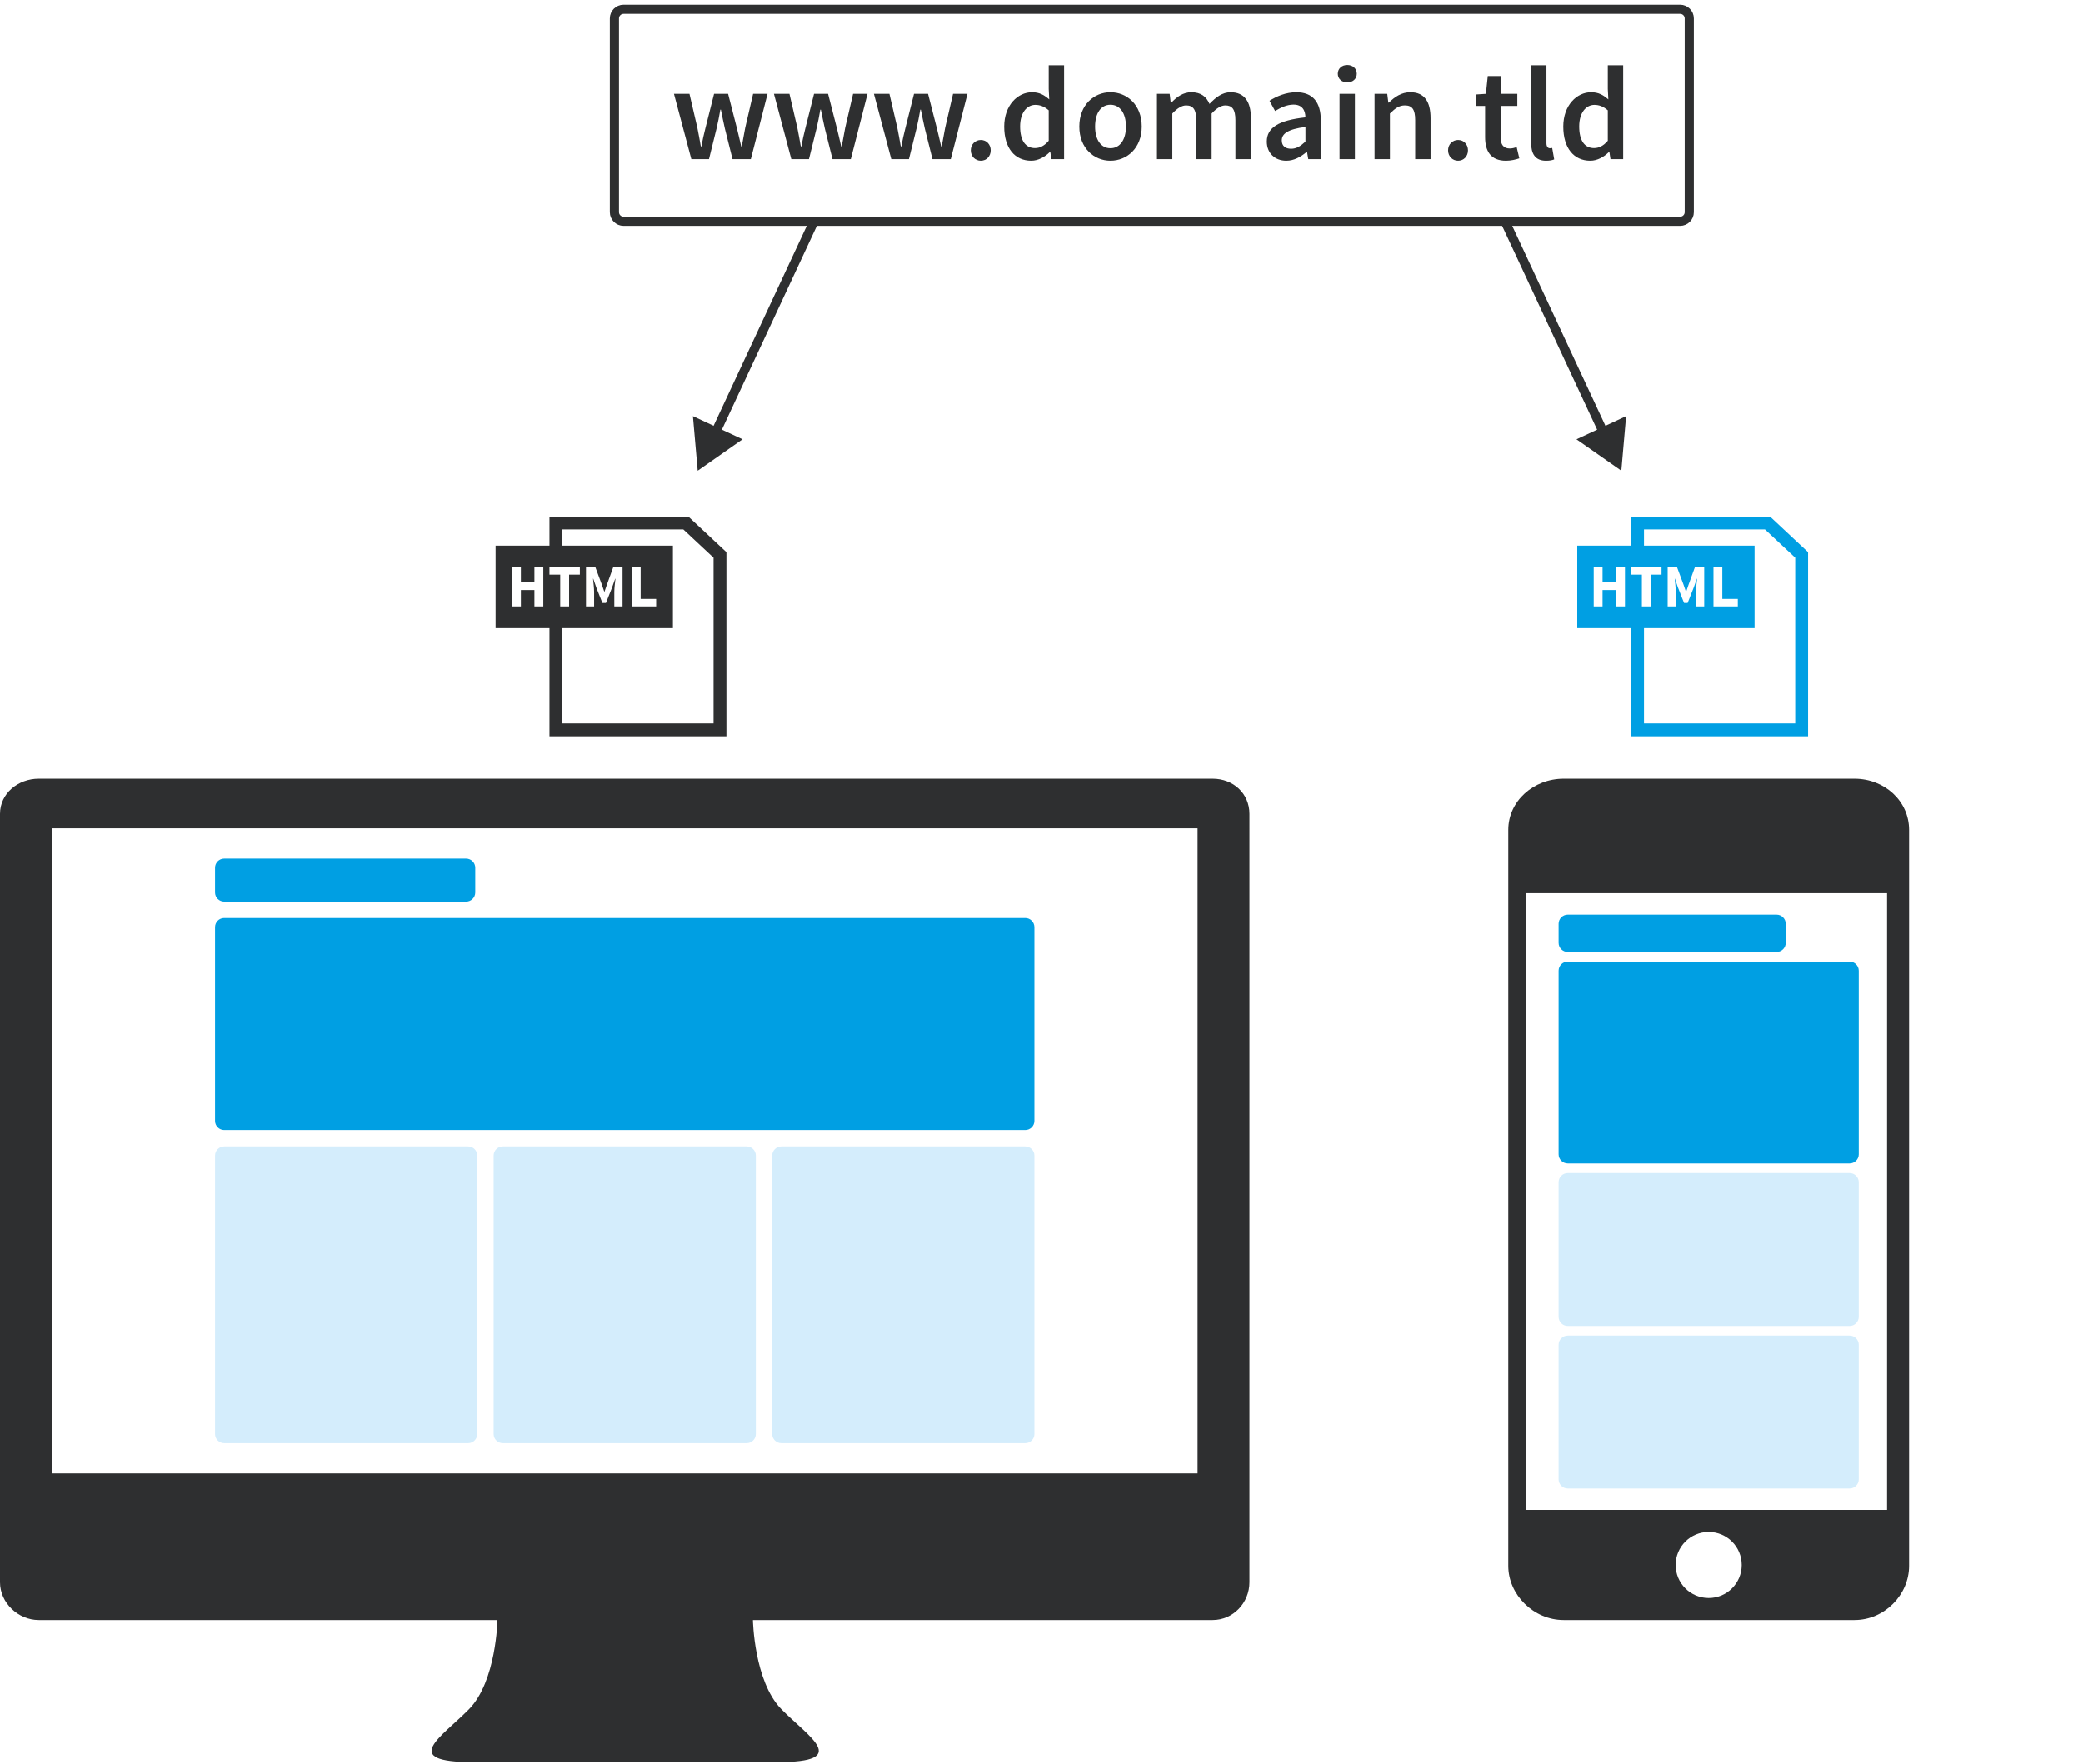 <?xml version="1.0" encoding="utf-8"?>
<!-- Generator: Adobe Illustrator 16.0.0, SVG Export Plug-In . SVG Version: 6.00 Build 0)  -->
<!DOCTYPE svg PUBLIC "-//W3C//DTD SVG 1.1//EN" "http://www.w3.org/Graphics/SVG/1.1/DTD/svg11.dtd">
<svg xmlns="http://www.w3.org/2000/svg" version="1.1" width="300" height="254"><svg xmlns:xlink="http://www.w3.org/1999/xlink" version="1.1" x="0" y="0" width="300" height="254" viewBox="0 0 455.087 384.59" enable-background="new 0 0 455.087 384.59" xml:space="preserve">
<g id="Dynamische">
	<g>
		<path fill="#2E2F30" d="M264.939,169.758H138.846h-4.293H8.46c-4.493,0-8.46,3.203-8.46,7.696v152.443v2.956v12.439    c0,4.493,3.967,8.256,8.46,8.256h100.218c0,0-0.226,13.373-6.214,19.476c-5.989,6.102-15.367,11.566,0.904,11.566    c12.987,0,27.053,0,32.202,0c1.302,0,2.033,0,2.033,0c5.148,0,19.214,0,32.201,0c16.27,0,6.893-5.465,0.904-11.566    c-5.987-6.103-6.214-19.476-6.214-19.476h100.445c4.492,0,8.036-3.763,8.036-8.256v-12.439v-2.956V177.454    C272.975,172.961,269.431,169.758,264.939,169.758z M261.641,321.52H11.333V180.598h250.309V321.52z"/>
		<g>
			<g>
				<path fill="#009FE3" d="M46.98,194.61c0,1.104,0.896,2,2,2h52.849c1.104,0,2-0.896,2-2v-5.398c0-1.104-0.896-2-2-2H48.98      c-1.104,0-2,0.896-2,2V194.61z"/>
			</g>
			<g>
				<path fill="#009FE3" d="M46.98,244.51c0,1.104,0.896,2,2,2h175.014c1.104,0,2-0.896,2-2V202.19c0-1.104-0.896-2-2-2H48.98      c-1.104,0-2,0.896-2,2V244.51z"/>
			</g>
			<g>
				<path fill="#D4EDFC" d="M46.98,312.909c0,1.104,0.896,2,2,2h53.285c1.104,0,2-0.896,2-2v-60.818c0-1.104-0.896-2-2-2H48.98      c-1.104,0-2,0.896-2,2V312.909z"/>
			</g>
			<g>
				<path fill="#D4EDFC" d="M168.71,312.909c0,1.104,0.896,2,2,2h53.285c1.104,0,2-0.896,2-2v-60.818c0-1.104-0.896-2-2-2H170.71      c-1.104,0-2,0.896-2,2V312.909z"/>
			</g>
			<g>
				<path fill="#D4EDFC" d="M107.845,312.909c0,1.104,0.896,2,2,2h53.285c1.104,0,2-0.896,2-2v-60.818c0-1.104-0.896-2-2-2h-53.285      c-1.104,0-2,0.896-2,2V312.909z"/>
			</g>
		</g>
	</g>
	<g>
		<g>
			<g>
				<path fill="#009FE3" d="M340.517,205.609c0,1.104,0.896,2,2,2h45.621c1.104,0,2-0.896,2-2v-4.152c0-1.104-0.896-2-2-2h-45.621      c-1.104,0-2,0.896-2,2V205.609z"/>
			</g>
			<g>
				<path fill="#009FE3" d="M340.517,251.806c0,1.104,0.896,2,2,2h61.575c1.104,0,2-0.896,2-2v-40.093c0-1.104-0.896-2-2-2h-61.575      c-1.104,0-2,0.896-2,2V251.806z"/>
			</g>
			<g>
				<path fill="#D4EDFC" d="M340.517,287.306c0,1.104,0.896,2,2,2h61.575c1.104,0,2-0.896,2-2v-29.396c0-1.104-0.896-2-2-2h-61.575      c-1.104,0-2,0.896-2,2V287.306z"/>
			</g>
			<g>
				<path fill="#D4EDFC" d="M340.517,322.811c0,1.104,0.896,2,2,2h61.575c1.104,0,2-0.896,2-2v-29.398c0-1.104-0.896-2-2-2h-61.575      c-1.104,0-2,0.896-2,2V322.811z"/>
			</g>
		</g>
		<path fill="#2E2F30" d="M405.163,169.758h-63.543c-6.565,0-12.097,4.885-12.097,11.172v160.791    c0,6.286,5.532,11.827,12.097,11.827h63.543c6.567,0,11.925-5.541,11.925-11.827V180.93    C417.087,174.643,411.73,169.758,405.163,169.758z M373.304,348.736c-3.986,0-7.217-3.231-7.217-7.218    c0-3.983,3.23-7.215,7.217-7.215s7.217,3.231,7.217,7.215C380.521,345.505,377.291,348.736,373.304,348.736z M412.275,329.491    h-78.904V194.776h78.904V329.491z"/>
	</g>
	<g>
		<g>
			<path fill="none" stroke="#2E2F30" stroke-width="2" stroke-miterlimit="10" d="M134.23,46c0,1.104,0.896,2,2,2h230.834     c1.104,0,2-0.896,2-2V3.681c0-1.104-0.896-2-2-2H136.23c-1.104,0-2,0.896-2,2V46z"/>
		</g>
		<g>
			<path fill="#2E2F30" d="M147.241,20.155h3.388l1.723,7.409c0.292,1.366,0.497,2.702,0.759,4.096h0.117     c0.263-1.395,0.555-2.76,0.905-4.096l1.869-7.409h3.067l1.898,7.409c0.351,1.366,0.643,2.702,0.964,4.096h0.117     c0.263-1.395,0.497-2.73,0.76-4.096l1.723-7.409h3.154l-3.65,14.265h-4.001l-1.665-6.653c-0.321-1.337-0.555-2.644-0.876-4.155     h-0.117c-0.263,1.511-0.525,2.847-0.847,4.184l-1.636,6.624h-3.855L147.241,20.155z"/>
			<path fill="#2E2F30" d="M169.083,20.155h3.388l1.723,7.409c0.292,1.366,0.497,2.702,0.759,4.096h0.117     c0.263-1.395,0.555-2.76,0.905-4.096l1.869-7.409h3.067l1.898,7.409c0.351,1.366,0.643,2.702,0.964,4.096h0.117     c0.263-1.395,0.497-2.73,0.76-4.096l1.723-7.409h3.154l-3.65,14.265h-4.001l-1.665-6.653c-0.321-1.337-0.555-2.644-0.876-4.155     h-0.117c-0.263,1.511-0.525,2.847-0.847,4.184l-1.636,6.624h-3.855L169.083,20.155z"/>
			<path fill="#2E2F30" d="M190.925,20.155h3.388l1.723,7.409c0.292,1.366,0.497,2.702,0.759,4.096h0.117     c0.263-1.395,0.555-2.76,0.905-4.096l1.869-7.409h3.067l1.898,7.409c0.351,1.366,0.643,2.702,0.964,4.096h0.117     c0.263-1.395,0.497-2.73,0.76-4.096l1.723-7.409h3.154l-3.65,14.265h-4.001l-1.665-6.653c-0.321-1.337-0.555-2.644-0.876-4.155     h-0.117c-0.263,1.511-0.525,2.847-0.847,4.184l-1.636,6.624h-3.855L190.925,20.155z"/>
			<path fill="#2E2F30" d="M214.285,30.236c1.227,0,2.161,0.958,2.161,2.266s-0.935,2.266-2.161,2.266s-2.19-0.958-2.19-2.266     S213.059,30.236,214.285,30.236z"/>
			<path fill="#2E2F30" d="M225.47,19.806c1.635,0,2.658,0.61,3.768,1.569l-0.117-2.295v-5.171h3.358V34.42h-2.774l-0.234-1.54     h-0.117c-1.051,1.046-2.512,1.888-4.06,1.888c-3.592,0-5.899-2.76-5.899-7.466C219.396,22.654,222.345,19.806,225.47,19.806z      M226.113,32.008c1.11,0,2.044-0.494,3.008-1.598v-6.653c-0.993-0.871-1.957-1.191-2.921-1.191c-1.84,0-3.329,1.714-3.329,4.707     C222.871,30.353,224.039,32.008,226.113,32.008z"/>
			<path fill="#2E2F30" d="M242.611,19.806c3.592,0,6.834,2.731,6.834,7.496c0,4.735-3.242,7.466-6.834,7.466     c-3.563,0-6.805-2.731-6.805-7.466C235.806,22.538,239.048,19.806,242.611,19.806z M242.611,32.038     c2.103,0,3.388-1.889,3.388-4.735c0-2.876-1.285-4.765-3.388-4.765c-2.103,0-3.359,1.888-3.359,4.765     C239.252,30.149,240.508,32.038,242.611,32.038z"/>
			<path fill="#2E2F30" d="M252.771,20.155h2.774l0.234,1.947h0.117c1.198-1.278,2.6-2.295,4.381-2.295     c2.103,0,3.3,0.959,3.972,2.557c1.373-1.452,2.804-2.557,4.614-2.557c3.038,0,4.439,2.063,4.439,5.666v8.948h-3.388v-8.512     c0-2.354-0.701-3.225-2.19-3.225c-0.905,0-1.898,0.581-3.008,1.772v9.965h-3.359v-8.512c0-2.354-0.701-3.225-2.22-3.225     c-0.876,0-1.898,0.581-3.008,1.772v9.965h-3.359V20.155z"/>
			<path fill="#2E2F30" d="M285.214,25.297c-0.029-1.511-0.672-2.789-2.599-2.789c-1.431,0-2.774,0.639-4.03,1.395l-1.227-2.237     c1.577-0.987,3.592-1.859,5.87-1.859c3.592,0,5.345,2.179,5.345,6.159v8.455h-2.746l-0.263-1.569h-0.088     c-1.285,1.075-2.745,1.917-4.439,1.917c-2.512,0-4.264-1.685-4.264-4.184C276.774,27.535,279.344,25.937,285.214,25.297z      M282.089,32.154c1.168,0,2.074-0.581,3.125-1.569v-3.196c-3.884,0.494-5.169,1.511-5.169,2.935     C280.045,31.602,280.892,32.154,282.089,32.154z"/>
			<path fill="#2E2F30" d="M292.28,15.768c0-1.133,0.876-1.917,2.073-1.917c1.198,0,2.074,0.785,2.074,1.917     c0,1.104-0.876,1.889-2.074,1.889C293.156,17.657,292.28,16.872,292.28,15.768z M292.659,20.155h3.359V34.42h-3.359V20.155z"/>
			<path fill="#2E2F30" d="M300.31,20.155h2.774l0.234,1.918h0.117c1.285-1.25,2.746-2.267,4.702-2.267     c3.066,0,4.41,2.063,4.41,5.666v8.948h-3.359v-8.512c0-2.354-0.671-3.225-2.249-3.225c-1.256,0-2.074,0.61-3.271,1.772v9.965     h-3.359V20.155z"/>
			<path fill="#2E2F30" d="M318.561,30.236c1.227,0,2.161,0.958,2.161,2.266s-0.935,2.266-2.161,2.266s-2.19-0.958-2.19-2.266     S317.334,30.236,318.561,30.236z"/>
			<path fill="#2E2F30" d="M324.459,22.799h-2.044V20.3l2.22-0.146l0.409-3.893h2.804v3.893h3.651v2.644h-3.651v6.798     c0,1.685,0.643,2.499,2.015,2.499c0.497,0,1.081-0.145,1.49-0.32l0.584,2.47c-0.789,0.262-1.781,0.523-2.92,0.523     c-3.33,0-4.556-2.092-4.556-5.171V22.799z"/>
			<path fill="#2E2F30" d="M334.503,13.909h3.359v17.025c0,0.813,0.379,1.104,0.73,1.104c0.146,0,0.263,0,0.526-0.058l0.438,2.499     c-0.409,0.174-0.993,0.291-1.782,0.291c-2.395,0-3.271-1.54-3.271-4.009V13.909z"/>
			<path fill="#2E2F30" d="M347.616,19.806c1.635,0,2.658,0.61,3.768,1.569l-0.117-2.295v-5.171h3.359V34.42h-2.775l-0.232-1.54     H351.5c-1.053,1.046-2.512,1.888-4.061,1.888c-3.592,0-5.899-2.76-5.899-7.466C341.541,22.654,344.491,19.806,347.616,19.806z      M348.258,32.008c1.109,0,2.045-0.494,3.008-1.598v-6.653c-0.992-0.871-1.957-1.191-2.92-1.191c-1.84,0-3.33,1.714-3.33,4.707     C345.017,30.353,346.184,32.008,348.258,32.008z"/>
		</g>
	</g>
	<path fill="#2E2F30" d="M150.395,112.5h-30.352v6.354h-11.77v18.015h11.77v23.63h38.659v-40.229L150.395,112.5z M118.696,132.121   h-1.943v-3.571h-2.955v3.571h-1.931v-8.562h1.931v3.296h2.955v-3.296h1.943V132.121z M120.038,125.188v-1.628h6.645v1.628h-2.351   v6.933h-1.943v-6.933H120.038z M155.893,157.69h-33.04v-20.82h24.16v-18.015h-24.16v-3.544h26.436   c0.681,0.63,5.864,5.489,6.604,6.177C155.893,122.625,155.893,155.134,155.893,157.69z M134.406,126.068l-0.709,1.982l-1.313,3.322   h-0.775l-1.313-3.322l-0.683-1.982h-0.053c0.092,0.827,0.237,2.075,0.237,2.915v3.139h-1.773v-8.562h2.049l1.431,3.847l0.512,1.497   h0.053l0.512-1.497l1.392-3.847h2.036v8.562h-1.799v-3.139c0-0.84,0.157-2.088,0.25-2.915H134.406z M143.351,130.493v1.628h-5.319   v-8.562h1.931v6.934H143.351z"/>
	<path fill="#009FE3" d="M386.713,112.5h-30.351v6.354h-11.771v18.015h11.771v23.63h38.658v-40.229L386.713,112.5z M355.015,132.121   h-1.943v-3.571h-2.954v3.571h-1.931v-8.562h1.931v3.296h2.954v-3.296h1.943V132.121z M356.357,125.188v-1.628h6.645v1.628h-2.351   v6.933h-1.943v-6.933H356.357z M392.211,157.69h-33.039v-20.82h24.158v-18.015h-24.158v-3.544h26.436   c0.68,0.63,5.863,5.489,6.604,6.177C392.211,122.625,392.211,155.134,392.211,157.69z M370.725,126.068l-0.71,1.982l-1.313,3.322   h-0.775l-1.313-3.322l-0.683-1.982h-0.054c0.093,0.827,0.237,2.075,0.237,2.915v3.139h-1.773v-8.562h2.049l1.432,3.847l0.512,1.497   h0.053l0.513-1.497l1.392-3.847h2.035v8.562h-1.799v-3.139c0-0.84,0.157-2.088,0.249-2.915H370.725z M379.67,130.493v1.628h-5.319   v-8.562h1.931v6.934H379.67z"/>
	<g>
		<g>
			<line fill="none" stroke="#2E2F30" stroke-width="2" stroke-miterlimit="10" x1="328.814" y1="48" x2="350.582" y2="94.679"/>
			<g>
				<polygon fill="#2E2F30" points="344.418,95.621 354.22,102.483 355.265,90.563     "/>
			</g>
		</g>
	</g>
	<g>
		<g>
			<line fill="none" stroke="#2E2F30" stroke-width="2" stroke-miterlimit="10" x1="177.832" y1="48" x2="156.066" y2="94.679"/>
			<g>
				<polygon fill="#2E2F30" points="151.383,90.563 152.427,102.483 162.229,95.621     "/>
			</g>
		</g>
	</g>
</g>
<g id="Responsive_Webdesign" display="none">
	<g display="inline">
		<path fill="#2E2F30" d="M264.939,169.758H138.846h-4.293H8.46c-4.493,0-8.46,3.203-8.46,7.696v152.443v2.956v12.439    c0,4.493,3.967,8.256,8.46,8.256h100.218c0,0-0.226,13.373-6.214,19.476c-5.989,6.102-15.367,11.566,0.904,11.566    c12.987,0,27.053,0,32.202,0c1.302,0,2.033,0,2.033,0c5.148,0,19.214,0,32.201,0c16.27,0,6.893-5.465,0.904-11.566    c-5.987-6.103-6.214-19.476-6.214-19.476h100.445c4.492,0,8.036-3.763,8.036-8.256v-12.439v-2.956V177.454    C272.975,172.961,269.431,169.758,264.939,169.758z M261.641,321.52H11.333V180.598h250.309V321.52z"/>
		<g>
			<g>
				<path fill="#009FE3" d="M46.98,194.61c0,1.104,0.896,2,2,2h52.849c1.104,0,2-0.896,2-2v-5.398c0-1.104-0.896-2-2-2H48.98      c-1.104,0-2,0.896-2,2V194.61z"/>
			</g>
			<g>
				<path fill="#009FE3" d="M46.98,244.51c0,1.104,0.896,2,2,2h175.014c1.104,0,2-0.896,2-2V202.19c0-1.104-0.896-2-2-2H48.98      c-1.104,0-2,0.896-2,2V244.51z"/>
			</g>
			<g>
				<path fill="#D4EDFC" d="M46.98,312.909c0,1.104,0.896,2,2,2h53.285c1.104,0,2-0.896,2-2v-60.818c0-1.104-0.896-2-2-2H48.98      c-1.104,0-2,0.896-2,2V312.909z"/>
			</g>
			<g>
				<path fill="#D4EDFC" d="M168.71,312.909c0,1.104,0.896,2,2,2h53.285c1.104,0,2-0.896,2-2v-60.818c0-1.104-0.896-2-2-2H170.71      c-1.104,0-2,0.896-2,2V312.909z"/>
			</g>
			<g>
				<path fill="#D4EDFC" d="M107.845,312.909c0,1.104,0.896,2,2,2h53.285c1.104,0,2-0.896,2-2v-60.818c0-1.104-0.896-2-2-2h-53.285      c-1.104,0-2,0.896-2,2V312.909z"/>
			</g>
		</g>
	</g>
	<g display="inline">
		<g>
			<g>
				<path fill="#009FE3" d="M378.517,205.609c0,1.104,0.896,2,2,2h45.621c1.104,0,2-0.896,2-2v-4.152c0-1.104-0.896-2-2-2h-45.621      c-1.104,0-2,0.896-2,2V205.609z"/>
			</g>
			<g>
				<path fill="#009FE3" d="M378.517,251.806c0,1.104,0.896,2,2,2h61.575c1.104,0,2-0.896,2-2v-40.093c0-1.104-0.896-2-2-2h-61.575      c-1.104,0-2,0.896-2,2V251.806z"/>
			</g>
			<g>
				<path fill="#D4EDFC" d="M378.517,287.306c0,1.104,0.896,2,2,2h61.575c1.104,0,2-0.896,2-2v-29.396c0-1.104-0.896-2-2-2h-61.575      c-1.104,0-2,0.896-2,2V287.306z"/>
			</g>
			<g>
				<path fill="#D4EDFC" d="M378.517,322.811c0,1.104,0.896,2,2,2h61.575c1.104,0,2-0.896,2-2v-29.398c0-1.104-0.896-2-2-2h-61.575      c-1.104,0-2,0.896-2,2V322.811z"/>
			</g>
		</g>
		<path fill="#2E2F30" d="M443.163,169.758H379.62c-6.566,0-12.098,4.885-12.098,11.172v160.791c0,6.286,5.531,11.827,12.098,11.827    h63.543c6.567,0,11.925-5.541,11.925-11.827V180.93C455.087,174.643,449.73,169.758,443.163,169.758z M411.304,348.736    c-3.986,0-7.217-3.231-7.217-7.218c0-3.983,3.23-7.215,7.217-7.215s7.217,3.231,7.217,7.215    C418.521,345.505,415.291,348.736,411.304,348.736z M450.275,329.491h-78.903V194.776h78.903V329.491z"/>
	</g>
	<g display="inline">
		<g>
			<path fill="none" stroke="#2E2F30" stroke-width="2" stroke-miterlimit="10" d="M200.189,33.204c0,1.104,0.896,2,2,2h230.834     c1.104,0,2-0.896,2-2V-9.116c0-1.104-0.896-2-2-2H202.189c-1.104,0-2,0.896-2,2V33.204z"/>
		</g>
		<g>
			<path fill="#2E2F30" d="M213.2,7.358h3.388l1.723,7.409c0.292,1.366,0.497,2.702,0.759,4.096h0.117     c0.263-1.395,0.555-2.76,0.905-4.096l1.869-7.409h3.067l1.898,7.409c0.351,1.366,0.643,2.702,0.964,4.096h0.117     c0.263-1.395,0.497-2.73,0.76-4.096l1.723-7.409h3.154l-3.65,14.265h-4.001l-1.665-6.653c-0.321-1.337-0.555-2.644-0.876-4.155     h-0.117c-0.263,1.511-0.525,2.847-0.847,4.184l-1.636,6.624h-3.855L213.2,7.358z"/>
			<path fill="#2E2F30" d="M235.042,7.358h3.388l1.723,7.409c0.292,1.366,0.497,2.702,0.759,4.096h0.117     c0.263-1.395,0.555-2.76,0.905-4.096l1.869-7.409h3.067l1.898,7.409c0.351,1.366,0.643,2.702,0.964,4.096h0.117     c0.263-1.395,0.497-2.73,0.76-4.096l1.723-7.409h3.154l-3.65,14.265h-4.001l-1.665-6.653c-0.321-1.337-0.555-2.644-0.876-4.155     h-0.117c-0.263,1.511-0.525,2.847-0.847,4.184l-1.636,6.624h-3.855L235.042,7.358z"/>
			<path fill="#2E2F30" d="M256.884,7.358h3.388l1.723,7.409c0.292,1.366,0.497,2.702,0.759,4.096h0.117     c0.263-1.395,0.555-2.76,0.905-4.096l1.869-7.409h3.067l1.898,7.409c0.351,1.366,0.643,2.702,0.964,4.096h0.117     c0.263-1.395,0.497-2.73,0.76-4.096l1.723-7.409h3.154l-3.65,14.265h-4.001l-1.665-6.653c-0.321-1.337-0.555-2.644-0.876-4.155     h-0.117c-0.263,1.511-0.525,2.847-0.847,4.184l-1.636,6.624h-3.855L256.884,7.358z"/>
			<path fill="#2E2F30" d="M280.244,17.44c1.227,0,2.161,0.958,2.161,2.266s-0.935,2.266-2.161,2.266s-2.19-0.958-2.19-2.266     S279.018,17.44,280.244,17.44z"/>
			<path fill="#2E2F30" d="M291.429,7.01c1.635,0,2.658,0.61,3.768,1.569l-0.117-2.295V1.112h3.358v20.511h-2.774l-0.234-1.54     h-0.117c-1.051,1.046-2.512,1.888-4.06,1.888c-3.592,0-5.899-2.76-5.899-7.466C285.354,9.857,288.304,7.01,291.429,7.01z      M292.072,19.212c1.11,0,2.044-0.494,3.008-1.598v-6.653c-0.993-0.871-1.957-1.191-2.921-1.191c-1.84,0-3.329,1.714-3.329,4.707     C288.83,17.556,289.998,19.212,292.072,19.212z"/>
			<path fill="#2E2F30" d="M308.57,7.01c3.592,0,6.834,2.731,6.834,7.496c0,4.735-3.242,7.466-6.834,7.466     c-3.563,0-6.805-2.731-6.805-7.466C301.765,9.741,305.007,7.01,308.57,7.01z M308.57,19.241c2.103,0,3.388-1.889,3.388-4.735     c0-2.876-1.285-4.765-3.388-4.765c-2.103,0-3.359,1.888-3.359,4.765C305.211,17.353,306.467,19.241,308.57,19.241z"/>
			<path fill="#2E2F30" d="M318.73,7.358h2.774l0.234,1.947h0.117c1.198-1.278,2.6-2.295,4.381-2.295c2.103,0,3.3,0.959,3.972,2.557     c1.373-1.452,2.804-2.557,4.614-2.557c3.038,0,4.439,2.063,4.439,5.666v8.948h-3.388v-8.512c0-2.354-0.701-3.225-2.19-3.225     c-0.905,0-1.898,0.581-3.008,1.772v9.965h-3.359v-8.512c0-2.354-0.701-3.225-2.22-3.225c-0.876,0-1.898,0.581-3.008,1.772v9.965     h-3.359V7.358z"/>
			<path fill="#2E2F30" d="M351.173,12.501c-0.029-1.511-0.672-2.789-2.599-2.789c-1.432,0-2.775,0.639-4.031,1.395l-1.227-2.237     c1.577-0.987,3.591-1.859,5.871-1.859c3.592,0,5.344,2.179,5.344,6.159v8.455h-2.745l-0.263-1.569h-0.088     c-1.285,1.075-2.745,1.917-4.439,1.917c-2.511,0-4.264-1.685-4.264-4.184C342.733,14.738,345.303,13.14,351.173,12.501z      M348.048,19.357c1.169,0,2.073-0.581,3.125-1.569v-3.196c-3.884,0.494-5.169,1.511-5.169,2.935     C346.004,18.806,346.851,19.357,348.048,19.357z"/>
			<path fill="#2E2F30" d="M358.239,2.972c0-1.133,0.876-1.917,2.073-1.917c1.198,0,2.073,0.785,2.073,1.917     c0,1.104-0.875,1.889-2.073,1.889C359.115,4.86,358.239,4.076,358.239,2.972z M358.618,7.358h3.359v14.265h-3.359V7.358z"/>
			<path fill="#2E2F30" d="M366.268,7.358h2.775l0.233,1.918h0.116c1.285-1.25,2.746-2.267,4.703-2.267     c3.066,0,4.41,2.063,4.41,5.666v8.948h-3.359v-8.512c0-2.354-0.672-3.225-2.248-3.225c-1.256,0-2.074,0.61-3.271,1.772v9.965     h-3.359V7.358z"/>
			<path fill="#2E2F30" d="M384.52,17.44c1.227,0,2.16,0.958,2.16,2.266s-0.934,2.266-2.16,2.266s-2.191-0.958-2.191-2.266     S383.293,17.44,384.52,17.44z"/>
			<path fill="#2E2F30" d="M390.418,10.002h-2.045V7.504l2.22-0.146l0.409-3.893h2.803v3.893h3.651v2.644h-3.651v6.798     c0,1.685,0.643,2.499,2.016,2.499c0.496,0,1.08-0.145,1.49-0.32l0.584,2.47c-0.789,0.262-1.781,0.523-2.921,0.523     c-3.329,0-4.556-2.092-4.556-5.171V10.002z"/>
			<path fill="#2E2F30" d="M400.462,1.112h3.358v17.025c0,0.813,0.38,1.104,0.73,1.104c0.146,0,0.263,0,0.525-0.058l0.438,2.499     c-0.409,0.174-0.993,0.291-1.782,0.291c-2.395,0-3.271-1.54-3.271-4.009V1.112z"/>
			<path fill="#2E2F30" d="M413.575,7.01c1.635,0,2.658,0.61,3.768,1.569l-0.117-2.295V1.112h3.359v20.511h-2.775l-0.232-1.54     h-0.117c-1.053,1.046-2.512,1.888-4.061,1.888c-3.592,0-5.898-2.76-5.898-7.466C407.5,9.857,410.45,7.01,413.575,7.01z      M414.217,19.212c1.109,0,2.045-0.494,3.008-1.598v-6.653c-0.992-0.871-1.957-1.191-2.92-1.191c-1.84,0-3.33,1.714-3.33,4.707     C410.975,17.556,412.143,19.212,414.217,19.212z"/>
		</g>
	</g>
	<path display="inline" fill="#009FE3" d="M333.513,80.5h-30.351v6.354h-11.771v18.015h11.771v23.63h38.658V88.271L333.513,80.5z    M301.815,100.121h-1.943V96.55h-2.954v3.571h-1.931V91.56h1.931v3.296h2.954V91.56h1.943V100.121z M303.157,93.188V91.56h6.645   v1.628h-2.351v6.933h-1.943v-6.933H303.157z M339.011,125.69h-33.039v-20.82h24.158V86.854h-24.158V83.31h26.436   c0.68,0.63,5.863,5.489,6.604,6.177C339.011,90.625,339.011,123.134,339.011,125.69z M317.525,94.068l-0.71,1.982l-1.313,3.322   h-0.775l-1.313-3.322l-0.683-1.982h-0.054c0.093,0.827,0.237,2.075,0.237,2.915v3.139h-1.773V91.56h2.049l1.432,3.847l0.512,1.497   h0.053l0.513-1.497l1.392-3.847h2.035v8.562h-1.799v-3.139c0-0.84,0.157-2.088,0.249-2.915H317.525z M326.47,98.493v1.628h-5.319   V91.56h1.931v6.934H326.47z"/>
	<g display="inline">
		<g>
			<line fill="none" stroke="#2E2F30" stroke-width="2" stroke-miterlimit="10" x1="319.82" y1="35.204" x2="319.821" y2="66.889"/>
			<g>
				<polygon fill="#2E2F30" points="313.837,65.138 319.821,75.5 325.804,65.138     "/>
			</g>
		</g>
	</g>
	<g display="inline">
		<g>
			
				<line fill="none" stroke="#2E2F30" stroke-width="2" stroke-miterlimit="10" x1="345.821" y1="133.491" x2="363.995" y2="159.446"/>
			<g>
				<polygon fill="#2E2F30" points="358.089,161.444 368.934,166.5 367.892,154.58     "/>
			</g>
		</g>
	</g>
	<g display="inline">
		<g>
			
				<line fill="none" stroke="#2E2F30" stroke-width="2" stroke-miterlimit="10" x1="299.176" y1="133.491" x2="281.002" y2="159.446"/>
			<g>
				<polygon fill="#2E2F30" points="277.104,154.58 276.063,166.5 286.908,161.444     "/>
			</g>
		</g>
	</g>
</g>
<g id="Unterschiedliche" display="none">
	<g display="inline">
		<path fill="#2E2F30" d="M264.939,169.758H138.846h-4.293H8.46c-4.493,0-8.46,3.203-8.46,7.696v152.443v2.956v12.439    c0,4.493,3.967,8.256,8.46,8.256h100.218c0,0-0.226,13.373-6.214,19.476c-5.989,6.102-15.367,11.566,0.904,11.566    c12.987,0,27.053,0,32.202,0c1.302,0,2.033,0,2.033,0c5.148,0,19.214,0,32.201,0c16.27,0,6.893-5.465,0.904-11.566    c-5.987-6.103-6.214-19.476-6.214-19.476h100.445c4.492,0,8.036-3.763,8.036-8.256v-12.439v-2.956V177.454    C272.975,172.961,269.431,169.758,264.939,169.758z M261.641,321.52H11.333V180.598h250.309V321.52z"/>
		<g>
			<g>
				<path fill="#009FE3" d="M46.98,194.61c0,1.104,0.896,2,2,2h52.849c1.104,0,2-0.896,2-2v-5.398c0-1.104-0.896-2-2-2H48.98      c-1.104,0-2,0.896-2,2V194.61z"/>
			</g>
			<g>
				<path fill="#009FE3" d="M46.98,244.51c0,1.104,0.896,2,2,2h175.014c1.104,0,2-0.896,2-2V202.19c0-1.104-0.896-2-2-2H48.98      c-1.104,0-2,0.896-2,2V244.51z"/>
			</g>
			<g>
				<path fill="#D4EDFC" d="M46.98,312.909c0,1.104,0.896,2,2,2h53.285c1.104,0,2-0.896,2-2v-60.818c0-1.104-0.896-2-2-2H48.98      c-1.104,0-2,0.896-2,2V312.909z"/>
			</g>
			<g>
				<path fill="#D4EDFC" d="M168.71,312.909c0,1.104,0.896,2,2,2h53.285c1.104,0,2-0.896,2-2v-60.818c0-1.104-0.896-2-2-2H170.71      c-1.104,0-2,0.896-2,2V312.909z"/>
			</g>
			<g>
				<path fill="#D4EDFC" d="M107.845,312.909c0,1.104,0.896,2,2,2h53.285c1.104,0,2-0.896,2-2v-60.818c0-1.104-0.896-2-2-2h-53.285      c-1.104,0-2,0.896-2,2V312.909z"/>
			</g>
		</g>
	</g>
	<g display="inline">
		<g>
			<g>
				<path fill="#009FE3" d="M340.517,205.609c0,1.104,0.896,2,2,2h45.621c1.104,0,2-0.896,2-2v-4.152c0-1.104-0.896-2-2-2h-45.621      c-1.104,0-2,0.896-2,2V205.609z"/>
			</g>
			<g>
				<path fill="#009FE3" d="M340.517,251.806c0,1.104,0.896,2,2,2h61.575c1.104,0,2-0.896,2-2v-40.093c0-1.104-0.896-2-2-2h-61.575      c-1.104,0-2,0.896-2,2V251.806z"/>
			</g>
			<g>
				<path fill="#D4EDFC" d="M340.517,287.306c0,1.104,0.896,2,2,2h61.575c1.104,0,2-0.896,2-2v-29.396c0-1.104-0.896-2-2-2h-61.575      c-1.104,0-2,0.896-2,2V287.306z"/>
			</g>
			<g>
				<path fill="#D4EDFC" d="M340.517,322.811c0,1.104,0.896,2,2,2h61.575c1.104,0,2-0.896,2-2v-29.398c0-1.104-0.896-2-2-2h-61.575      c-1.104,0-2,0.896-2,2V322.811z"/>
			</g>
		</g>
		<path fill="#2E2F30" d="M405.163,169.758h-63.543c-6.565,0-12.097,4.885-12.097,11.172v160.791    c0,6.286,5.532,11.827,12.097,11.827h63.543c6.567,0,11.925-5.541,11.925-11.827V180.93    C417.087,174.643,411.73,169.758,405.163,169.758z M373.304,348.736c-3.986,0-7.217-3.231-7.217-7.218    c0-3.983,3.23-7.215,7.217-7.215s7.217,3.231,7.217,7.215C380.521,345.505,377.291,348.736,373.304,348.736z M412.275,329.491    h-78.904V194.776h78.904V329.491z"/>
	</g>
	<g display="inline">
		<g>
			<path fill="none" stroke="#2E2F30" stroke-width="2" stroke-miterlimit="10" d="M134.23,25.973c0,1.104,0.896,2,2,2h230.834     c1.104,0,2-0.896,2-2v-42.319c0-1.104-0.896-2-2-2H136.23c-1.104,0-2,0.896-2,2V25.973z"/>
		</g>
		<g>
			<path fill="#2E2F30" d="M147.241,0.128h3.388l1.723,7.409c0.292,1.366,0.497,2.702,0.759,4.096h0.117     c0.263-1.395,0.555-2.76,0.905-4.096l1.869-7.409h3.067l1.898,7.409c0.351,1.366,0.643,2.702,0.964,4.096h0.117     c0.263-1.395,0.497-2.73,0.76-4.096l1.723-7.409h3.154l-3.65,14.265h-4.001l-1.665-6.653c-0.321-1.337-0.555-2.644-0.876-4.155     h-0.117c-0.263,1.511-0.525,2.847-0.847,4.184l-1.636,6.624h-3.855L147.241,0.128z"/>
			<path fill="#2E2F30" d="M169.083,0.128h3.388l1.723,7.409c0.292,1.366,0.497,2.702,0.759,4.096h0.117     c0.263-1.395,0.555-2.76,0.905-4.096l1.869-7.409h3.067l1.898,7.409c0.351,1.366,0.643,2.702,0.964,4.096h0.117     c0.263-1.395,0.497-2.73,0.76-4.096l1.723-7.409h3.154l-3.65,14.265h-4.001L180.21,7.74c-0.321-1.337-0.555-2.644-0.876-4.155     h-0.117c-0.263,1.511-0.525,2.847-0.847,4.184l-1.636,6.624h-3.855L169.083,0.128z"/>
			<path fill="#2E2F30" d="M190.925,0.128h3.388l1.723,7.409c0.292,1.366,0.497,2.702,0.759,4.096h0.117     c0.263-1.395,0.555-2.76,0.905-4.096l1.869-7.409h3.067l1.898,7.409c0.351,1.366,0.643,2.702,0.964,4.096h0.117     c0.263-1.395,0.497-2.73,0.76-4.096l1.723-7.409h3.154l-3.65,14.265h-4.001l-1.665-6.653c-0.321-1.337-0.555-2.644-0.876-4.155     h-0.117c-0.263,1.511-0.525,2.847-0.847,4.184l-1.636,6.624h-3.855L190.925,0.128z"/>
			<path fill="#2E2F30" d="M214.285,10.209c1.227,0,2.161,0.958,2.161,2.266s-0.935,2.266-2.161,2.266s-2.19-0.958-2.19-2.266     S213.059,10.209,214.285,10.209z"/>
			<path fill="#2E2F30" d="M225.47-0.221c1.635,0,2.658,0.61,3.768,1.569l-0.117-2.295v-5.171h3.358v20.511h-2.774l-0.234-1.54     h-0.117c-1.051,1.046-2.512,1.888-4.06,1.888c-3.592,0-5.899-2.76-5.899-7.466C219.396,2.627,222.345-0.221,225.47-0.221z      M226.113,11.981c1.11,0,2.044-0.494,3.008-1.598V3.73c-0.993-0.871-1.957-1.191-2.921-1.191c-1.84,0-3.329,1.714-3.329,4.707     C222.871,10.326,224.039,11.981,226.113,11.981z"/>
			<path fill="#2E2F30" d="M242.611-0.221c3.592,0,6.834,2.731,6.834,7.496c0,4.735-3.242,7.466-6.834,7.466     c-3.563,0-6.805-2.731-6.805-7.466C235.806,2.511,239.048-0.221,242.611-0.221z M242.611,12.011c2.103,0,3.388-1.889,3.388-4.735     c0-2.876-1.285-4.765-3.388-4.765c-2.103,0-3.359,1.888-3.359,4.765C239.252,10.122,240.508,12.011,242.611,12.011z"/>
			<path fill="#2E2F30" d="M252.771,0.128h2.774l0.234,1.947h0.117c1.198-1.278,2.6-2.295,4.381-2.295     c2.103,0,3.3,0.959,3.972,2.557c1.373-1.452,2.804-2.557,4.614-2.557c3.038,0,4.439,2.063,4.439,5.666v8.948h-3.388V5.881     c0-2.354-0.701-3.225-2.19-3.225c-0.905,0-1.898,0.581-3.008,1.772v9.965h-3.359V5.881c0-2.354-0.701-3.225-2.22-3.225     c-0.876,0-1.898,0.581-3.008,1.772v9.965h-3.359V0.128z"/>
			<path fill="#2E2F30" d="M285.214,5.271c-0.029-1.511-0.672-2.789-2.599-2.789c-1.431,0-2.774,0.639-4.03,1.395l-1.227-2.237     c1.577-0.987,3.592-1.859,5.87-1.859c3.592,0,5.345,2.179,5.345,6.159v8.455h-2.746l-0.263-1.569h-0.088     c-1.285,1.075-2.745,1.917-4.439,1.917c-2.512,0-4.264-1.685-4.264-4.184C276.774,7.508,279.344,5.91,285.214,5.271z      M282.089,12.127c1.168,0,2.074-0.581,3.125-1.569V7.362c-3.884,0.494-5.169,1.511-5.169,2.935     C280.045,11.575,280.892,12.127,282.089,12.127z"/>
			<path fill="#2E2F30" d="M292.28-4.259c0-1.133,0.876-1.917,2.073-1.917c1.198,0,2.074,0.785,2.074,1.917     c0,1.104-0.876,1.889-2.074,1.889C293.156-2.37,292.28-3.155,292.28-4.259z M292.659,0.128h3.359v14.265h-3.359V0.128z"/>
			<path fill="#2E2F30" d="M300.31,0.128h2.774l0.234,1.918h0.117c1.285-1.25,2.746-2.267,4.702-2.267     c3.066,0,4.41,2.063,4.41,5.666v8.948h-3.359V5.881c0-2.354-0.671-3.225-2.249-3.225c-1.256,0-2.074,0.61-3.271,1.772v9.965     h-3.359V0.128z"/>
			<path fill="#2E2F30" d="M318.561,10.209c1.227,0,2.161,0.958,2.161,2.266s-0.935,2.266-2.161,2.266s-2.19-0.958-2.19-2.266     S317.334,10.209,318.561,10.209z"/>
			<path fill="#2E2F30" d="M324.459,2.772h-2.044V0.273l2.22-0.146l0.409-3.893h2.804v3.893h3.651v2.644h-3.651V9.57     c0,1.685,0.643,2.499,2.015,2.499c0.497,0,1.081-0.145,1.49-0.32l0.584,2.47c-0.789,0.262-1.781,0.523-2.92,0.523     c-3.33,0-4.556-2.092-4.556-5.171V2.772z"/>
			<path fill="#2E2F30" d="M334.503-6.118h3.359v17.025c0,0.813,0.379,1.104,0.73,1.104c0.146,0,0.263,0,0.526-0.058l0.438,2.499     c-0.409,0.174-0.993,0.291-1.782,0.291c-2.395,0-3.271-1.54-3.271-4.009V-6.118z"/>
			<path fill="#2E2F30" d="M347.616-0.221c1.635,0,2.658,0.61,3.768,1.569l-0.117-2.295v-5.171h3.359v20.511h-2.775l-0.232-1.54     H351.5c-1.053,1.046-2.512,1.888-4.061,1.888c-3.592,0-5.899-2.76-5.899-7.466C341.541,2.627,344.491-0.221,347.616-0.221z      M348.258,11.981c1.109,0,2.045-0.494,3.008-1.598V3.73c-0.992-0.871-1.957-1.191-2.92-1.191c-1.84,0-3.33,1.714-3.33,4.707     C345.017,10.326,346.184,11.981,348.258,11.981z"/>
		</g>
	</g>
	<path display="inline" fill="#2E2F30" d="M150.395,103h-30.352v6.354h-11.77v18.015h11.77V151h38.659v-40.229L150.395,103z    M118.696,122.621h-1.943v-3.571h-2.955v3.571h-1.931v-8.562h1.931v3.296h2.955v-3.296h1.943V122.621z M120.038,115.688v-1.628   h6.645v1.628h-2.351v6.933h-1.943v-6.933H120.038z M155.893,148.19h-33.04v-20.82h24.16v-18.015h-24.16v-3.544h26.436   c0.681,0.63,5.864,5.489,6.604,6.177C155.893,113.125,155.893,145.634,155.893,148.19z M134.406,116.568l-0.709,1.982l-1.313,3.322   h-0.775l-1.313-3.322l-0.683-1.982h-0.053c0.092,0.827,0.237,2.075,0.237,2.915v3.139h-1.773v-8.562h2.049l1.431,3.847l0.512,1.497   h0.053l0.512-1.497l1.392-3.847h2.036v8.562h-1.799v-3.139c0-0.84,0.157-2.088,0.25-2.915H134.406z M143.351,120.993v1.628h-5.319   v-8.562h1.931v6.934H143.351z"/>
	<path display="inline" fill="#009FE3" d="M386.713,103h-30.351v6.354h-11.771v18.015h11.771V151h38.658v-40.229L386.713,103z    M355.015,122.621h-1.943v-3.571h-2.954v3.571h-1.931v-8.562h1.931v3.296h2.954v-3.296h1.943V122.621z M356.357,115.688v-1.628   h6.645v1.628h-2.351v6.933h-1.943v-6.933H356.357z M392.211,148.19h-33.039v-20.82h24.158v-18.015h-24.158v-3.544h26.436   c0.68,0.63,5.863,5.489,6.604,6.177C392.211,113.125,392.211,145.634,392.211,148.19z M370.725,116.568l-0.71,1.982l-1.313,3.322   h-0.775l-1.313-3.322l-0.683-1.982h-0.054c0.093,0.827,0.237,2.075,0.237,2.915v3.139h-1.773v-8.562h2.049l1.432,3.847l0.512,1.497   h0.053l0.513-1.497l1.392-3.847h2.035v8.562h-1.799v-3.139c0-0.84,0.157-2.088,0.249-2.915H370.725z M379.67,120.993v1.628h-5.319   v-8.562h1.931v6.934H379.67z"/>
	<g display="inline">
		<g>
			
				<line fill="none" stroke="#2E2F30" stroke-width="2" stroke-miterlimit="10" x1="175.892" y1="27.973" x2="162.341" y2="57.033"/>
			<g>
				<polygon fill="#2E2F30" points="157.658,52.918 158.702,64.837 168.504,57.975     "/>
			</g>
		</g>
	</g>
	<g display="inline">
		<g>
			
				<line fill="none" stroke="#2E2F30" stroke-width="2" stroke-miterlimit="10" x1="327.402" y1="27.973" x2="340.953" y2="57.033"/>
			<g>
				<polygon fill="#2E2F30" points="334.79,57.976 344.592,64.837 345.636,52.917     "/>
			</g>
		</g>
	</g>
	<g display="inline">
		<g>
			<path fill="none" stroke="#2E2F30" stroke-miterlimit="10" d="M66.167,97.045c0,1.104,0.896,2,2,2h136.642c1.104,0,2-0.896,2-2     V73.304c0-1.104-0.896-2-2-2H68.167c-1.104,0-2,0.896-2,2V97.045z"/>
		</g>
		<g>
			<path fill="#2E2F30" d="M73.958,82.37h2.028l1.032,4.436c0.175,0.817,0.297,1.618,0.455,2.453h0.07     c0.157-0.835,0.333-1.653,0.542-2.453l1.119-4.436h1.836l1.136,4.436c0.21,0.817,0.385,1.618,0.577,2.453h0.07     c0.158-0.835,0.297-1.635,0.455-2.453l1.031-4.436h1.889l-2.186,8.541h-2.396l-0.997-3.983c-0.192-0.8-0.332-1.583-0.524-2.488     h-0.07c-0.157,0.905-0.314,1.705-0.507,2.505l-0.979,3.966h-2.308L73.958,82.37z"/>
			<path fill="#2E2F30" d="M87.04,82.37h2.028l1.032,4.436c0.175,0.817,0.297,1.618,0.455,2.453h0.07     c0.157-0.835,0.333-1.653,0.542-2.453l1.119-4.436h1.836l1.136,4.436c0.21,0.817,0.385,1.618,0.577,2.453h0.07     c0.158-0.835,0.297-1.635,0.455-2.453l1.031-4.436h1.889l-2.186,8.541h-2.396l-0.997-3.983c-0.192-0.8-0.332-1.583-0.524-2.488     h-0.07c-0.157,0.905-0.314,1.705-0.507,2.505l-0.979,3.966h-2.308L87.04,82.37z"/>
			<path fill="#2E2F30" d="M100.121,82.37h2.028l1.032,4.436c0.175,0.817,0.297,1.618,0.455,2.453h0.07     c0.157-0.835,0.333-1.653,0.542-2.453l1.119-4.436h1.836l1.136,4.436c0.21,0.817,0.385,1.618,0.577,2.453h0.07     c0.158-0.835,0.297-1.635,0.455-2.453l1.031-4.436h1.889l-2.186,8.541h-2.396l-0.997-3.983c-0.192-0.8-0.332-1.583-0.524-2.488     h-0.07c-0.157,0.905-0.314,1.705-0.507,2.505l-0.979,3.966h-2.308L100.121,82.37z"/>
			<path fill="#2E2F30" d="M114.11,88.406c0.734,0,1.294,0.574,1.294,1.357s-0.56,1.356-1.294,1.356s-1.312-0.574-1.312-1.356     S113.376,88.406,114.11,88.406z"/>
			<path fill="#2E2F30" d="M120.809,82.161c0.979,0,1.591,0.365,2.256,0.939l-0.07-1.374V78.63h2.011v12.281h-1.661l-0.14-0.922     h-0.07c-0.629,0.626-1.504,1.13-2.431,1.13c-2.151,0-3.532-1.652-3.532-4.47C117.171,83.866,118.938,82.161,120.809,82.161z      M121.193,89.467c0.665,0,1.224-0.296,1.801-0.957v-3.983c-0.595-0.522-1.172-0.713-1.749-0.713     c-1.102,0-1.993,1.026-1.993,2.818C119.252,88.476,119.952,89.467,121.193,89.467z"/>
			<path fill="#2E2F30" d="M131.074,82.161c2.151,0,4.092,1.635,4.092,4.488c0,2.835-1.941,4.47-4.092,4.47     c-2.133,0-4.075-1.635-4.075-4.47C127,83.796,128.941,82.161,131.074,82.161z M131.074,89.484c1.259,0,2.028-1.131,2.028-2.835     c0-1.722-0.77-2.853-2.028-2.853c-1.259,0-2.011,1.131-2.011,2.853C129.063,88.354,129.815,89.484,131.074,89.484z"/>
			<path fill="#2E2F30" d="M137.16,82.37h1.661l0.14,1.166h0.07c0.717-0.766,1.557-1.374,2.623-1.374     c1.259,0,1.976,0.574,2.378,1.531c0.822-0.87,1.679-1.531,2.763-1.531c1.819,0,2.658,1.235,2.658,3.392v5.358h-2.028v-5.097     c0-1.409-0.419-1.931-1.312-1.931c-0.542,0-1.137,0.348-1.801,1.062v5.966h-2.011v-5.097c0-1.409-0.419-1.931-1.329-1.931     c-0.524,0-1.136,0.348-1.801,1.062v5.966h-2.011V82.37z"/>
			<path fill="#2E2F30" d="M156.589,85.449c-0.018-0.905-0.402-1.67-1.556-1.67c-0.857,0-1.661,0.382-2.413,0.835l-0.734-1.339     c0.944-0.592,2.15-1.113,3.515-1.113c2.151,0,3.2,1.305,3.2,3.688v5.062h-1.644l-0.157-0.939h-0.053     c-0.769,0.644-1.644,1.148-2.658,1.148c-1.504,0-2.553-1.009-2.553-2.505C151.535,86.788,153.074,85.831,156.589,85.449z      M154.718,89.554c0.7,0,1.242-0.348,1.871-0.939v-1.913c-2.326,0.295-3.095,0.904-3.095,1.757     C153.494,89.223,154.001,89.554,154.718,89.554z"/>
			<path fill="#2E2F30" d="M160.821,79.743c0-0.679,0.524-1.148,1.241-1.148c0.717,0,1.242,0.47,1.242,1.148     c0,0.661-0.524,1.13-1.242,1.13C161.346,80.874,160.821,80.404,160.821,79.743z M161.048,82.37h2.011v8.541h-2.011V82.37z"/>
			<path fill="#2E2F30" d="M165.63,82.37h1.661l0.14,1.148h0.07c0.77-0.748,1.644-1.356,2.815-1.356     c1.836,0,2.641,1.235,2.641,3.392v5.358h-2.011v-5.097c0-1.409-0.402-1.931-1.346-1.931c-0.752,0-1.242,0.366-1.958,1.062v5.966     h-2.011V82.37z"/>
			<path fill="#2E2F30" d="M176.561,88.406c0.734,0,1.294,0.574,1.294,1.357s-0.56,1.356-1.294,1.356s-1.312-0.574-1.312-1.356     S175.826,88.406,176.561,88.406z"/>
			<path fill="#2E2F30" d="M180.093,83.953h-1.224v-1.496l1.329-0.087l0.245-2.331h1.679v2.331h2.186v1.583h-2.186v4.07     c0,1.009,0.385,1.496,1.207,1.496c0.297,0,0.647-0.087,0.892-0.191l0.35,1.479c-0.472,0.157-1.066,0.313-1.749,0.313     c-1.994,0-2.728-1.252-2.728-3.096V83.953z"/>
			<path fill="#2E2F30" d="M186.109,78.63h2.011v10.193c0,0.487,0.227,0.661,0.437,0.661c0.087,0,0.157,0,0.315-0.035l0.262,1.496     c-0.245,0.104-0.595,0.174-1.067,0.174c-1.434,0-1.958-0.922-1.958-2.4V78.63z"/>
			<path fill="#2E2F30" d="M193.961,82.161c0.979,0,1.591,0.365,2.256,0.939l-0.07-1.374V78.63h2.011v12.281h-1.661l-0.14-0.922     h-0.07c-0.629,0.626-1.504,1.13-2.431,1.13c-2.151,0-3.532-1.652-3.532-4.47C190.324,83.866,192.09,82.161,193.961,82.161z      M194.346,89.467c0.665,0,1.224-0.296,1.801-0.957v-3.983c-0.595-0.522-1.172-0.713-1.749-0.713     c-1.102,0-1.993,1.026-1.993,2.818C192.405,88.476,193.104,89.467,194.346,89.467z"/>
		</g>
	</g>
	<g display="inline">
		<g>
			<path fill="none" stroke="#009FE3" stroke-miterlimit="10" d="M293.636,97.045c0,1.104,0.896,2,2,2h155.337c1.104,0,2-0.896,2-2     V73.304c0-1.104-0.896-2-2-2H295.636c-1.104,0-2,0.896-2,2V97.045z"/>
		</g>
		<g>
			<path fill="#009FE3" d="M301,82.37h2.028l1.032,4.436c0.175,0.817,0.297,1.618,0.455,2.453h0.07     c0.157-0.835,0.333-1.653,0.542-2.453l1.119-4.436h1.836l1.136,4.436c0.21,0.817,0.385,1.618,0.577,2.453h0.07     c0.158-0.835,0.297-1.635,0.455-2.453l1.031-4.436h1.889l-2.186,8.541h-2.396l-0.997-3.983c-0.192-0.8-0.332-1.583-0.524-2.488     h-0.07c-0.157,0.905-0.314,1.705-0.507,2.505l-0.979,3.966h-2.308L301,82.37z"/>
			<path fill="#009FE3" d="M314.082,82.37h2.028l1.032,4.436c0.175,0.817,0.297,1.618,0.455,2.453h0.07     c0.157-0.835,0.333-1.653,0.542-2.453l1.119-4.436h1.836l1.136,4.436c0.21,0.817,0.385,1.618,0.577,2.453h0.07     c0.158-0.835,0.297-1.635,0.455-2.453l1.031-4.436h1.889l-2.186,8.541h-2.396l-0.997-3.983c-0.192-0.8-0.332-1.583-0.524-2.488     h-0.07c-0.157,0.905-0.314,1.705-0.507,2.505l-0.979,3.966h-2.308L314.082,82.37z"/>
			<path fill="#009FE3" d="M327.163,82.37h2.028l1.032,4.436c0.175,0.817,0.297,1.618,0.455,2.453h0.07     c0.157-0.835,0.333-1.653,0.542-2.453l1.119-4.436h1.836l1.136,4.436c0.21,0.817,0.385,1.618,0.577,2.453h0.07     c0.158-0.835,0.297-1.635,0.455-2.453l1.031-4.436h1.889l-2.186,8.541h-2.396l-0.997-3.983c-0.192-0.8-0.332-1.583-0.524-2.488     h-0.07c-0.157,0.905-0.314,1.705-0.507,2.505l-0.979,3.966h-2.308L327.163,82.37z"/>
			<path fill="#009FE3" d="M341.152,88.406c0.734,0,1.294,0.574,1.294,1.357s-0.56,1.356-1.294,1.356s-1.312-0.574-1.312-1.356     S340.418,88.406,341.152,88.406z"/>
			<path fill="#009FE3" d="M344.825,82.37h1.661l0.14,1.166h0.07c0.717-0.766,1.557-1.374,2.623-1.374     c1.26,0,1.977,0.574,2.379,1.531c0.821-0.87,1.678-1.531,2.762-1.531c1.819,0,2.658,1.235,2.658,3.392v5.358h-2.028v-5.097     c0-1.409-0.419-1.931-1.312-1.931c-0.542,0-1.137,0.348-1.801,1.062v5.966h-2.012v-5.097c0-1.409-0.419-1.931-1.328-1.931     c-0.525,0-1.137,0.348-1.801,1.062v5.966h-2.012V82.37z"/>
			<path fill="#009FE3" d="M360.704,88.406c0.734,0,1.295,0.574,1.295,1.357s-0.561,1.356-1.295,1.356s-1.311-0.574-1.311-1.356     S359.969,88.406,360.704,88.406z"/>
			<path fill="#009FE3" d="M367.402,82.161c0.979,0,1.591,0.365,2.256,0.939l-0.07-1.374V78.63h2.011v12.281h-1.66l-0.141-0.922     h-0.07c-0.629,0.626-1.504,1.13-2.43,1.13c-2.151,0-3.533-1.652-3.533-4.47C363.764,83.866,365.531,82.161,367.402,82.161z      M367.787,89.467c0.665,0,1.224-0.296,1.801-0.957v-3.983c-0.595-0.522-1.171-0.713-1.749-0.713     c-1.102,0-1.992,1.026-1.992,2.818C365.846,88.476,366.545,89.467,367.787,89.467z"/>
			<path fill="#009FE3" d="M377.667,82.161c2.151,0,4.092,1.635,4.092,4.488c0,2.835-1.94,4.47-4.092,4.47     c-2.134,0-4.075-1.635-4.075-4.47C373.592,83.796,375.534,82.161,377.667,82.161z M377.667,89.484     c1.259,0,2.028-1.131,2.028-2.835c0-1.722-0.77-2.853-2.028-2.853s-2.011,1.131-2.011,2.853     C375.657,88.354,376.409,89.484,377.667,89.484z"/>
			<path fill="#009FE3" d="M383.753,82.37h1.661l0.141,1.166h0.069c0.718-0.766,1.557-1.374,2.623-1.374     c1.259,0,1.976,0.574,2.378,1.531c0.822-0.87,1.68-1.531,2.764-1.531c1.818,0,2.657,1.235,2.657,3.392v5.358h-2.028v-5.097     c0-1.409-0.42-1.931-1.312-1.931c-0.542,0-1.137,0.348-1.801,1.062v5.966h-2.011v-5.097c0-1.409-0.42-1.931-1.33-1.931     c-0.523,0-1.136,0.348-1.801,1.062v5.966h-2.011V82.37z"/>
			<path fill="#009FE3" d="M403.182,85.449c-0.018-0.905-0.402-1.67-1.557-1.67c-0.856,0-1.66,0.382-2.412,0.835l-0.735-1.339     c0.944-0.592,2.151-1.113,3.515-1.113c2.151,0,3.2,1.305,3.2,3.688v5.062h-1.644l-0.157-0.939h-0.053     c-0.769,0.644-1.644,1.148-2.657,1.148c-1.504,0-2.554-1.009-2.554-2.505C398.128,86.788,399.667,85.831,403.182,85.449z      M401.311,89.554c0.699,0,1.242-0.348,1.871-0.939v-1.913c-2.326,0.295-3.096,0.904-3.096,1.757     C400.086,89.223,400.594,89.554,401.311,89.554z"/>
			<path fill="#009FE3" d="M407.415,79.743c0-0.679,0.525-1.148,1.242-1.148s1.241,0.47,1.241,1.148c0,0.661-0.524,1.13-1.241,1.13     S407.415,80.404,407.415,79.743z M407.642,82.37h2.011v8.541h-2.011V82.37z"/>
			<path fill="#009FE3" d="M412.223,82.37h1.662l0.14,1.148h0.069c0.77-0.748,1.645-1.356,2.816-1.356     c1.836,0,2.641,1.235,2.641,3.392v5.358h-2.012v-5.097c0-1.409-0.402-1.931-1.346-1.931c-0.752,0-1.242,0.366-1.959,1.062v5.966     h-2.012V82.37z"/>
			<path fill="#009FE3" d="M423.154,88.406c0.734,0,1.294,0.574,1.294,1.357s-0.56,1.356-1.294,1.356s-1.312-0.574-1.312-1.356     S422.419,88.406,423.154,88.406z"/>
			<path fill="#009FE3" d="M426.686,83.953h-1.224v-1.496l1.329-0.087l0.244-2.331h1.68v2.331h2.186v1.583h-2.186v4.07     c0,1.009,0.385,1.496,1.206,1.496c0.298,0,0.647-0.087,0.892-0.191l0.35,1.479c-0.472,0.157-1.066,0.313-1.748,0.313     c-1.994,0-2.729-1.252-2.729-3.096V83.953z"/>
			<path fill="#009FE3" d="M432.703,78.63h2.011v10.193c0,0.487,0.228,0.661,0.438,0.661c0.088,0,0.157,0,0.314-0.035l0.263,1.496     c-0.245,0.104-0.595,0.174-1.067,0.174c-1.434,0-1.958-0.922-1.958-2.4V78.63z"/>
			<path fill="#009FE3" d="M440.555,82.161c0.979,0,1.591,0.365,2.256,0.939l-0.07-1.374V78.63h2.011v12.281h-1.661l-0.141-0.922     h-0.069c-0.63,0.626-1.504,1.13-2.431,1.13c-2.15,0-3.532-1.652-3.532-4.47C436.917,83.866,438.684,82.161,440.555,82.161z      M440.94,89.467c0.664,0,1.224-0.296,1.801-0.957v-3.983c-0.595-0.522-1.172-0.713-1.749-0.713c-1.102,0-1.993,1.026-1.993,2.818     C438.999,88.476,439.698,89.467,440.94,89.467z"/>
		</g>
	</g>
</g>
</svg></svg>

